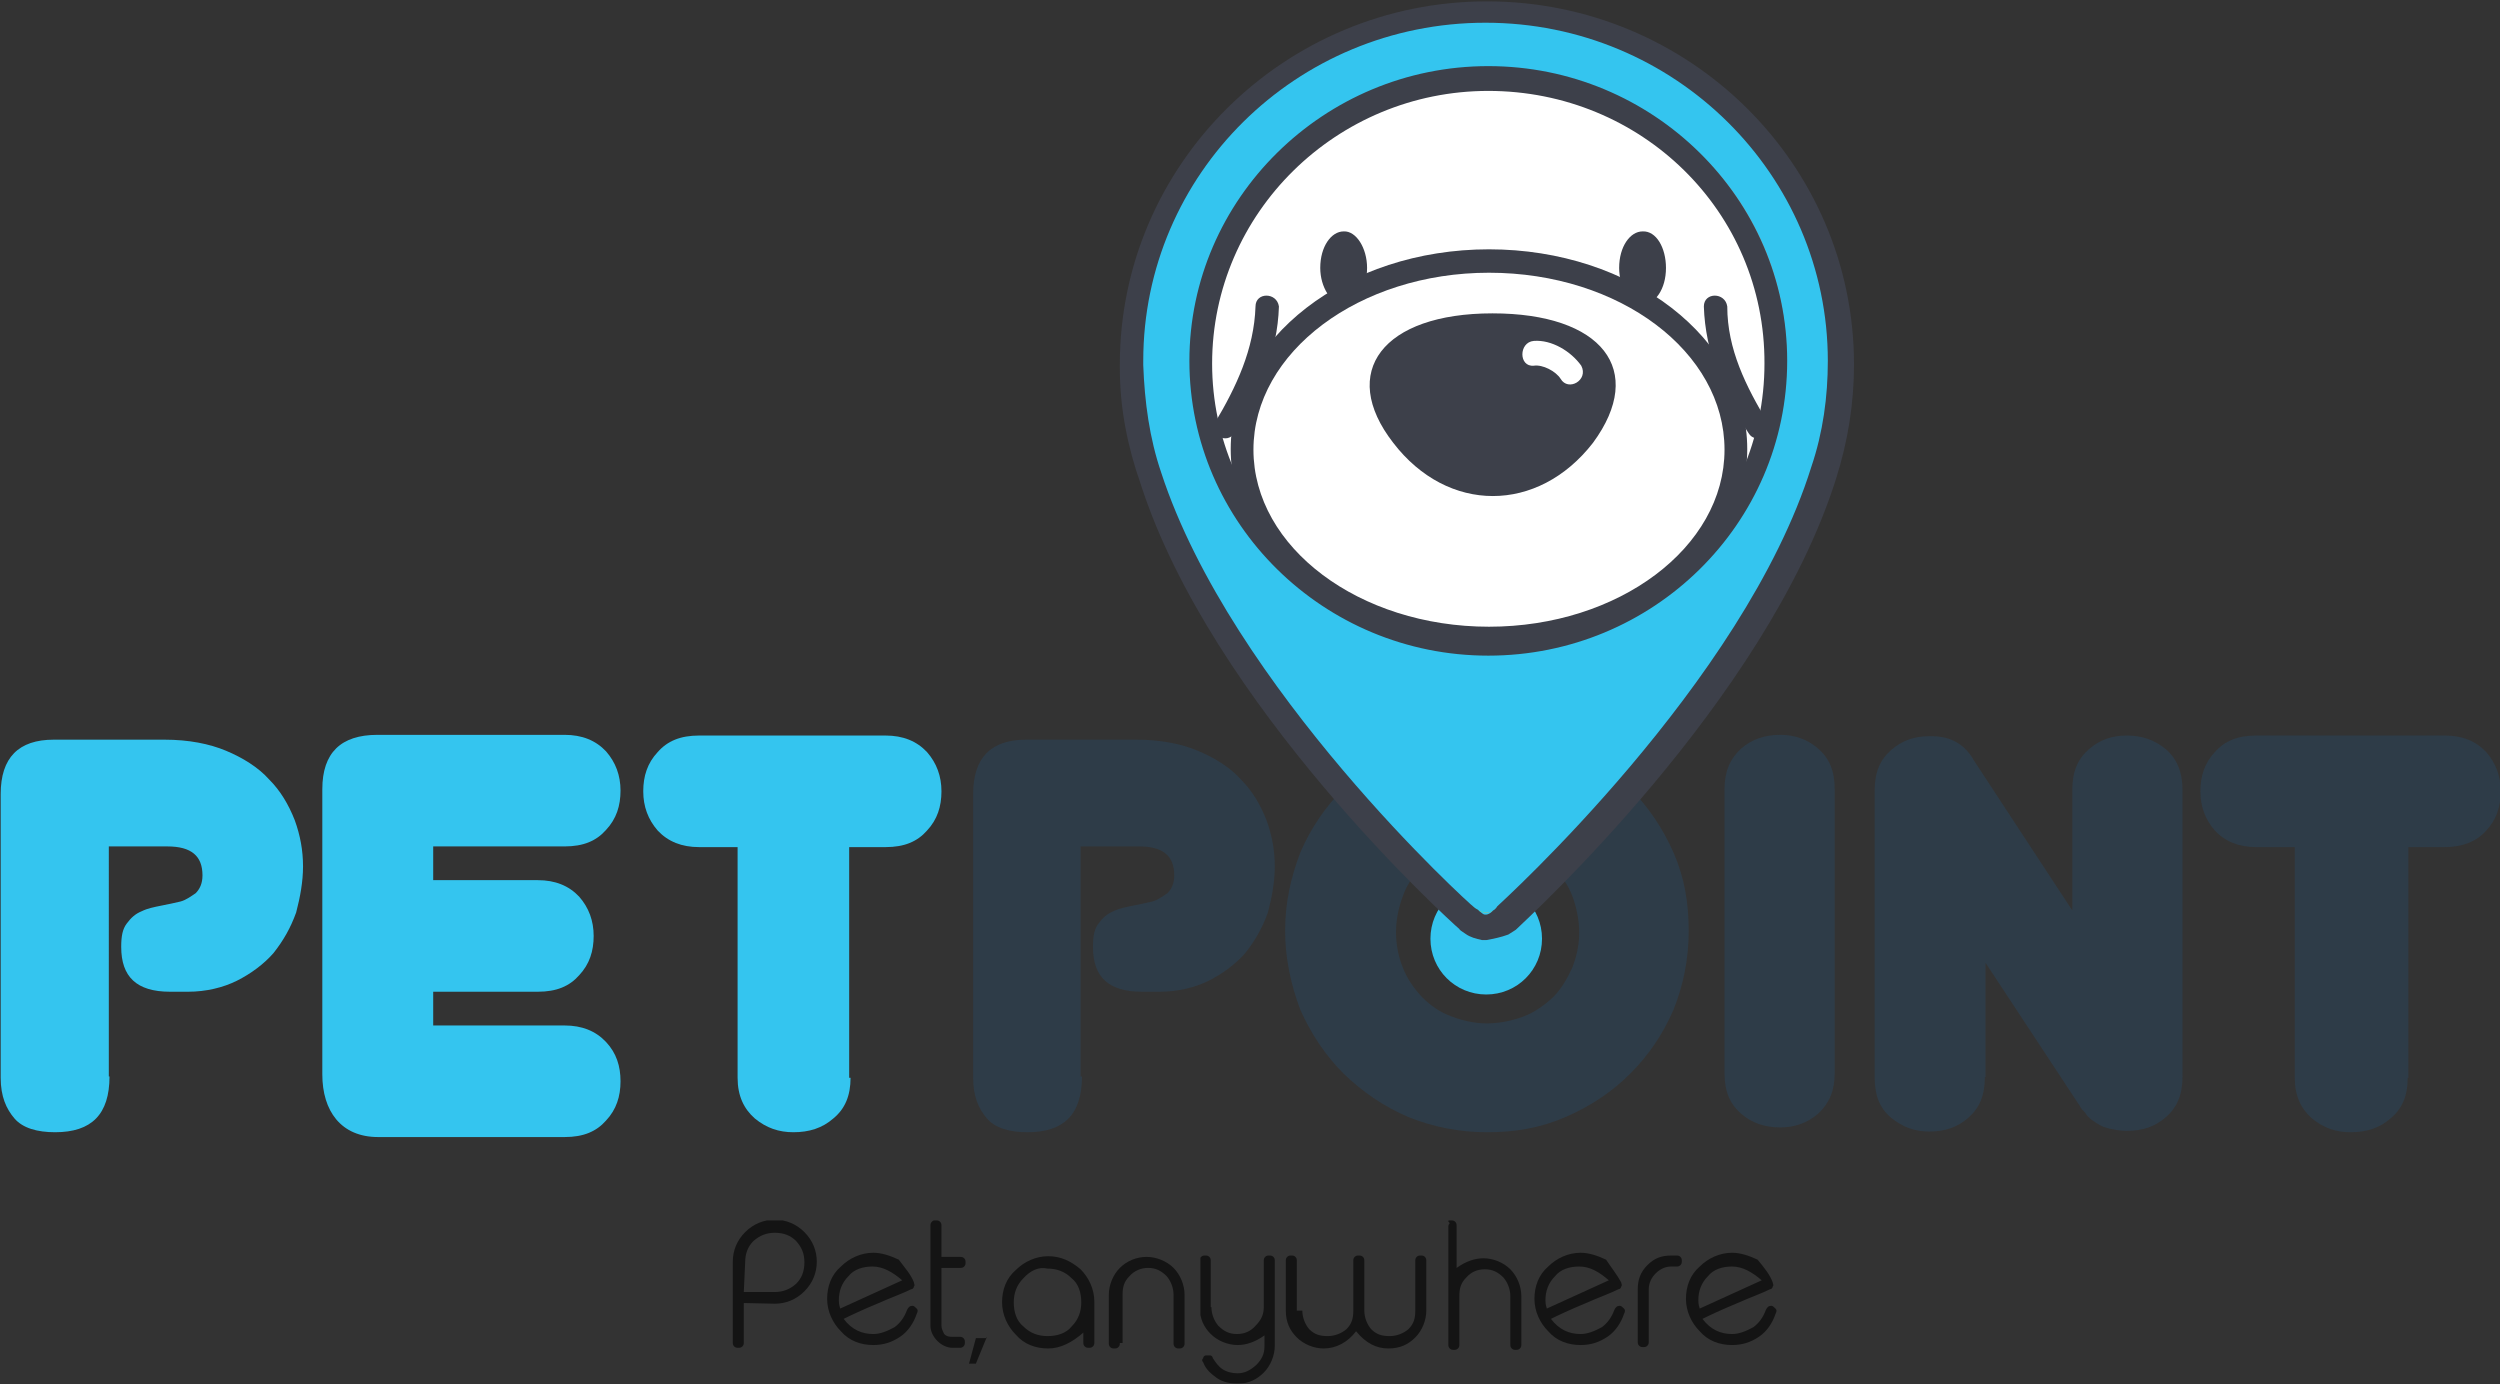 <?xml version="1.0" encoding="utf-8"?>
<!-- Generator: Adobe Illustrator 25.4.1, SVG Export Plug-In . SVG Version: 6.00 Build 0)  -->
<svg version="1.1" id="Layer_1" xmlns="http://www.w3.org/2000/svg" xmlns:xlink="http://www.w3.org/1999/xlink" x="0px" y="0px"
	 viewBox="0 0 363 201" style="enable-background:new 0 0 363 201;" xml:space="preserve">
<rect x="0" y="0" width="363" height="201" fill="#333333" stroke="none"/>
<style type="text/css">
	.st0{clip-path:url(#SVGID_00000005977644530299058880000002916474497735310782_);}
	.st1{clip-path:url(#SVGID_00000109741305081203158850000003023420418510673843_);fill:#34C5EF;}
	.st2{clip-path:url(#SVGID_00000109741305081203158850000003023420418510673843_);fill:#2E3C48;}
	.st3{opacity:0.6;clip-path:url(#SVGID_00000109741305081203158850000003023420418510673843_);enable-background:new    ;}
	.st4{clip-path:url(#SVGID_00000116928981147792753290000006749602105599597464_);}
	.st5{clip-path:url(#SVGID_00000172404480375438904870000016058309100487752378_);}
	.st6{clip-path:url(#SVGID_00000050639331678813249600000014320574016944544151_);}
	.st7{clip-path:url(#SVGID_00000118390962434350411130000014620543684535773362_);}
	.st8{clip-path:url(#SVGID_00000079458495365791249180000012455233211871316895_);}
	.st9{clip-path:url(#SVGID_00000178901526807689544900000001927580293285714824_);}
	.st10{clip-path:url(#SVGID_00000097480725038782154510000001835268888956541057_);}
	.st11{clip-path:url(#SVGID_00000028318331235035495600000007760964750063387030_);}
	.st12{clip-path:url(#SVGID_00000014624469275767019530000017763064563584793732_);}
	.st13{clip-path:url(#SVGID_00000092444679177849028590000016168438355049304727_);}
	.st14{clip-path:url(#SVGID_00000173143022394869599610000011264965690582600618_);}
	.st15{clip-path:url(#SVGID_00000181806301529505110780000014831705140667548036_);}
	
		.st16{clip-path:url(#SVGID_00000149354323209993025270000013960782102220123035_);fill:url(#SVGID_00000155845382224724321180000002456678566871506860_);}
	
		.st17{clip-path:url(#SVGID_00000083783252114951556700000003779031289969112215_);fill:url(#SVGID_00000117673955730241490250000002758978971477121978_);}
	.st18{clip-path:url(#SVGID_00000005244224386449503060000017513632515759651456_);fill:#19E7DA;}
	
		.st19{clip-path:url(#SVGID_00000091718290567270842100000015873636389147384715_);fill:url(#SVGID_00000091014426261892251650000016940697815914341275_);}
	
		.st20{clip-path:url(#SVGID_00000124163614233970833860000014278975465081717918_);fill:url(#SVGID_00000160187843128137259650000017501109243206476204_);}
	.st21{clip-path:url(#SVGID_00000067939161132937632320000006310683493226424745_);fill:#34C5EF;}
	.st22{clip-path:url(#SVGID_00000067939161132937632320000006310683493226424745_);fill:#F2F8FF;}
	.st23{clip-path:url(#SVGID_00000067939161132937632320000006310683493226424745_);fill:none;stroke:#979797;}
	.st24{clip-path:url(#SVGID_00000067939161132937632320000006310683493226424745_);fill:#3D404A;}
	.st25{clip-path:url(#SVGID_00000067939161132937632320000006310683493226424745_);fill:#FFFFFF;}
</style>
<g>
	<defs>
		<rect id="SVGID_1_" y="0.1" width="363" height="200.8"/>
	</defs>
	<clipPath id="SVGID_00000051343213688909909270000011159660429142852498_">
		<use xlink:href="#SVGID_1_"  style="overflow:visible;"/>
	</clipPath>
	<g style="clip-path:url(#SVGID_00000051343213688909909270000011159660429142852498_);">
		<defs>
			<rect id="SVGID_00000038387960881076697380000007111412351012656805_" y="0.1" width="363" height="200.8"/>
		</defs>
		<clipPath id="SVGID_00000077282104000082406260000008086033553265367944_">
			<use xlink:href="#SVGID_00000038387960881076697380000007111412351012656805_"  style="overflow:visible;"/>
		</clipPath>
		<path style="clip-path:url(#SVGID_00000077282104000082406260000008086033553265367944_);fill:#34C5EF;" d="M15.9,156.3
			c0,5.5-2.6,8.1-7.9,8.1c-2.6,0-4.7-0.6-5.9-2c-1.2-1.4-2-3.2-2-5.9v-41.2c0-5.3,2.6-7.9,7.7-7.9h16.1c3.5,0,6.5,0.6,8.9,1.6
			c2.4,1,4.7,2.4,6.3,4.2c1.6,1.6,2.8,3.6,3.7,5.9c0.8,2.2,1.2,4.4,1.2,6.7c0,2.2-0.4,4.4-1,6.7c-0.8,2.2-1.8,4-3.3,5.9
			c-1.4,1.6-3.3,3-5.3,4c-2,1-4.5,1.6-7.1,1.6h-2.6c-4.9,0-7.1-2.2-7.1-6.5c0-1.6,0.2-2.6,0.8-3.4c0.6-0.8,1.2-1.4,2.2-1.8
			c0.8-0.4,1.8-0.6,2.8-0.8c1-0.2,2-0.4,2.8-0.6c0.8-0.2,1.6-0.8,2.2-1.2c0.6-0.6,1-1.4,1-2.6c0-2.8-1.6-4.2-5.1-4.2h-8.5V156.3z"/>
		<path style="clip-path:url(#SVGID_00000077282104000082406260000008086033553265367944_);fill:#34C5EF;" d="M46.8,156v-41.4
			c0-5.3,2.7-7.9,8-7.9H82c2.5,0,4.5,0.8,6,2.4c1.4,1.6,2.1,3.5,2.1,5.7c0,2.2-0.6,4.1-2.1,5.7c-1.4,1.6-3.3,2.4-6,2.4H62.9v4.9
			h15.2c2.5,0,4.5,0.8,6,2.4c1.4,1.6,2.1,3.5,2.1,5.7c0,2.2-0.6,4.1-2.1,5.7c-1.4,1.6-3.3,2.4-6,2.4H62.9v4.9H82
			c2.5,0,4.5,0.8,6,2.4s2.1,3.5,2.1,5.7c0,2.2-0.6,4.1-2.1,5.7c-1.4,1.6-3.3,2.4-6,2.4H54.9C49.5,165.1,46.8,161.3,46.8,156"/>
		<path style="clip-path:url(#SVGID_00000077282104000082406260000008086033553265367944_);fill:#34C5EF;" d="M123.5,156.5
			c0,2.6-0.8,4.5-2.5,5.9c-1.6,1.4-3.5,2-5.8,2c-2.1,0-3.9-0.6-5.6-2c-1.6-1.4-2.5-3.3-2.5-5.9v-33.5h-5.6c-2.5,0-4.5-0.8-6-2.4
			c-1.4-1.6-2.1-3.5-2.1-5.7c0-2.2,0.6-4.1,2.1-5.7c1.4-1.6,3.3-2.4,6-2.4h27.1c2.5,0,4.5,0.8,6,2.4c1.4,1.6,2.1,3.5,2.1,5.7
			c0,2.2-0.6,4.1-2.1,5.7c-1.4,1.6-3.3,2.4-6,2.4h-5.3V156.5z"/>
		<path style="clip-path:url(#SVGID_00000077282104000082406260000008086033553265367944_);fill:#2E3C48;" d="M157.1,156.3
			c0,5.5-2.6,8.1-7.9,8.1c-2.6,0-4.7-0.6-5.9-2c-1.2-1.4-2-3.2-2-5.9v-41.2c0-5.3,2.6-7.9,7.7-7.9H165c3.5,0,6.5,0.6,8.9,1.6
			c2.4,1,4.7,2.4,6.3,4.2c1.6,1.6,2.8,3.6,3.7,5.9c0.8,2.2,1.2,4.4,1.2,6.7c0,2.2-0.4,4.4-1,6.7c-0.8,2.2-1.8,4-3.3,5.9
			c-1.4,1.6-3.3,3-5.3,4c-2,1-4.5,1.6-7.1,1.6h-2.6c-4.9,0-7.1-2.2-7.1-6.5c0-1.6,0.2-2.6,0.8-3.4c0.6-0.8,1.2-1.4,2.2-1.8
			c0.8-0.4,1.8-0.6,2.8-0.8c1-0.2,2-0.4,2.8-0.6c0.8-0.2,1.6-0.8,2.2-1.2c0.6-0.6,1-1.4,1-2.6c0-2.8-1.6-4.2-5.1-4.2h-8.5V156.3z"/>
		<path style="clip-path:url(#SVGID_00000077282104000082406260000008086033553265367944_);fill:#2E3C48;" d="M186.6,135.2
			c0-4.1,0.8-7.7,2.2-11.4c1.6-3.7,3.7-6.7,6.3-9.3c2.6-2.6,5.7-4.7,9.4-6.3c3.7-1.6,7.3-2.2,11.4-2.2c4.1,0,7.7,0.8,11.4,2.2
			c3.7,1.6,6.7,3.7,9.4,6.3c2.6,2.6,4.7,5.7,6.3,9.3c1.6,3.7,2.2,7.3,2.2,11.4c0,4.1-0.8,7.9-2.2,11.4c-1.6,3.7-3.7,6.7-6.3,9.3
			c-2.6,2.6-5.7,4.7-9.4,6.3c-3.7,1.6-7.3,2.2-11.4,2.2c-4.1,0-7.9-0.8-11.4-2.2c-3.7-1.6-6.7-3.7-9.4-6.3c-2.6-2.6-4.7-5.7-6.3-9.3
			C187.4,142.9,186.6,139,186.6,135.2 M202.7,135.4c0,1.8,0.4,3.7,1,5.1c0.6,1.6,1.6,3,2.8,4.3c1.2,1.2,2.6,2.2,4.3,2.8
			c1.6,0.6,3.3,1,5.1,1c1.8,0,3.7-0.4,5.3-1c1.6-0.6,3-1.6,4.3-2.8c1.2-1.2,2-2.6,2.8-4.3c0.6-1.6,1-3.2,1-5.1c0-1.8-0.4-3.7-1-5.3
			c-0.6-1.6-1.6-3-2.8-4.3c-1.2-1.2-2.6-2-4.3-2.8c-1.6-0.6-3.5-1-5.3-1c-1.8,0-3.7,0.4-5.1,1c-1.6,0.6-3,1.6-4.3,2.8
			c-1.2,1.2-2.2,2.6-2.8,4.3C203.1,131.7,202.7,133.5,202.7,135.4"/>
		<path style="clip-path:url(#SVGID_00000077282104000082406260000008086033553265367944_);fill:#34C5EF;" d="M215.8,144.4
			c4.5,0,8.1-3.6,8.1-8.1c0-4.5-3.6-8.1-8.1-8.1c-4.5,0-8.1,3.6-8.1,8.1C207.7,140.8,211.3,144.4,215.8,144.4"/>
		<path style="clip-path:url(#SVGID_00000077282104000082406260000008086033553265367944_);fill:#2E3C48;" d="M266.4,155.8
			c0,2.6-0.8,4.4-2.4,5.9c-1.6,1.4-3.5,2-5.5,2c-2.2,0-4.1-0.6-5.7-2c-1.6-1.4-2.4-3.2-2.4-5.9v-41.2c0-2.6,0.8-4.4,2.4-5.9
			c1.6-1.4,3.5-2,5.7-2c2,0,3.9,0.6,5.5,2c1.6,1.4,2.4,3.2,2.4,5.9V155.8z"/>
		<path style="clip-path:url(#SVGID_00000077282104000082406260000008086033553265367944_);fill:#2E3C48;" d="M288.2,156.4
			c0,2.7-0.8,4.5-2.4,5.9c-1.6,1.4-3.4,2-5.7,2c-2,0-3.8-0.6-5.5-2s-2.4-3.3-2.4-5.9v-41.6c0-2.7,0.8-4.5,2.4-5.9
			c1.6-1.4,3.4-2,5.5-2h0.4c2.8,0,4.8,1.2,6.1,3.5l14.3,21.8v-17.5c0-2.7,0.8-4.5,2.4-5.9c1.6-1.4,3.4-2,5.5-2c2.2,0,4,0.6,5.7,2
			c1.6,1.4,2.4,3.3,2.4,5.9v41.6c0,2.7-0.8,4.5-2.4,5.9c-1.6,1.4-3.4,2-5.7,2c-1,0-2-0.2-2.8-0.4c-0.8-0.2-1.4-0.6-2-1
			c-0.6-0.4-1-0.8-1.2-1.2c-0.4-0.4-0.6-0.6-0.8-1l-13.7-20.8V156.4z"/>
		<path style="clip-path:url(#SVGID_00000077282104000082406260000008086033553265367944_);fill:#2E3C48;" d="M349.6,156.5
			c0,2.6-0.8,4.5-2.5,5.9c-1.6,1.4-3.5,2-5.8,2c-2.1,0-3.9-0.6-5.6-2c-1.6-1.4-2.5-3.3-2.5-5.9v-33.5h-5.6c-2.5,0-4.5-0.8-6-2.4
			c-1.4-1.6-2.1-3.5-2.1-5.7c0-2.2,0.6-4.1,2.1-5.7c1.4-1.6,3.3-2.4,6-2.4H355c2.5,0,4.5,0.8,6,2.4c1.4,1.6,2.1,3.5,2.1,5.7
			c0,2.2-0.6,4.1-2.1,5.7c-1.4,1.6-3.5,2.4-6,2.4h-5.3V156.5z"/>
		<g style="opacity:0.6;clip-path:url(#SVGID_00000077282104000082406260000008086033553265367944_);enable-background:new    ;">
			<g>
				<defs>
					<rect id="SVGID_00000088113416319361294130000001592302294681125037_" x="106.4" y="177.2" width="12.2" height="18.6"/>
				</defs>
				<clipPath id="SVGID_00000119809570690877339580000010320704542935902096_">
					<use xlink:href="#SVGID_00000088113416319361294130000001592302294681125037_"  style="overflow:visible;"/>
				</clipPath>
				<path style="clip-path:url(#SVGID_00000119809570690877339580000010320704542935902096_);" d="M108,189.2v5.7
					c0,0.2,0,0.4-0.2,0.6c-0.2,0.2-0.4,0.2-0.6,0.2c-0.2,0-0.4,0-0.6-0.2c-0.2-0.2-0.2-0.4-0.2-0.6v-11.7c0-1.6,0.6-3.1,1.8-4.3
					c1.2-1.2,2.7-1.8,4.3-1.8c1.6,0,3.1,0.6,4.3,1.8c1.2,1.2,1.8,2.7,1.8,4.3s-0.6,3.1-1.8,4.3c-1.2,1.2-2.7,1.8-4.3,1.8L108,189.2z
					 M108,187.6h4.5c1.2,0,2.2-0.4,3.1-1.2c0.8-0.8,1.2-1.8,1.2-3.1s-0.4-2.2-1.2-3.1c-0.8-0.8-1.8-1.2-3.1-1.2
					c-1.2,0-2.2,0.4-3.1,1.2c-0.8,0.8-1.2,1.8-1.2,3.1L108,187.6z"/>
			</g>
		</g>
		<g style="opacity:0.6;clip-path:url(#SVGID_00000077282104000082406260000008086033553265367944_);enable-background:new    ;">
			<g>
				<defs>
					<rect id="SVGID_00000018208137570979742700000014214718714583809727_" x="120" y="181.9" width="13.2" height="13.5"/>
				</defs>
				<clipPath id="SVGID_00000078027385958824529140000003313279799771307199_">
					<use xlink:href="#SVGID_00000018208137570979742700000014214718714583809727_"  style="overflow:visible;"/>
				</clipPath>
				<path style="clip-path:url(#SVGID_00000078027385958824529140000003313279799771307199_);" d="M132.7,186.2c0,0.2,0.2,0.4,0,0.6
					c0,0.2-0.2,0.4-0.4,0.4c-1.2,0.6-2.9,1.2-4.7,2c-2.4,1-4.1,1.8-5.1,2.3c1.2,1.6,2.7,2.2,4.3,2.2c1,0,2-0.4,3.1-1
					c0.8-0.6,1.4-1.4,1.8-2.5c0.2-0.4,0.4-0.6,0.8-0.6c0.2,0,0.4,0.2,0.6,0.4c0.2,0.2,0.2,0.4,0,0.8c-0.4,1.2-1.2,2.5-2.4,3.3
					c-1.2,0.8-2.4,1.2-3.9,1.2c-1.8,0-3.5-0.6-4.7-2c-1.2-1.2-2-2.9-2-4.7c0-1.8,0.6-3.5,2-4.7c1.2-1.2,2.9-2,4.7-2
					c1.2,0,2.4,0.4,3.7,1C131.4,184.1,132.3,185.1,132.7,186.2 M126.7,183.9c-1.4,0-2.7,0.4-3.5,1.4c-1,1-1.4,2.2-1.4,3.5
					c0,0.2,0,0.6,0.2,1.2l9-4.1C129.6,184.7,128.2,183.9,126.7,183.9"/>
			</g>
		</g>
		<g style="opacity:0.6;clip-path:url(#SVGID_00000077282104000082406260000008086033553265367944_);enable-background:new    ;">
			<g>
				<defs>
					<rect id="SVGID_00000143604185124900627650000009618270647942763958_" x="135.1" y="177.2" width="5.1" height="18.6"/>
				</defs>
				<clipPath id="SVGID_00000035511225871843366780000001829017839370167462_">
					<use xlink:href="#SVGID_00000143604185124900627650000009618270647942763958_"  style="overflow:visible;"/>
				</clipPath>
				<path style="clip-path:url(#SVGID_00000035511225871843366780000001829017839370167462_);" d="M135.9,177.2c0.2,0,0.4,0,0.6,0.2
					c0.2,0.2,0.2,0.4,0.2,0.6v4.5h2.7c0.2,0,0.4,0,0.6,0.2c0.2,0.2,0.2,0.4,0.2,0.6c0,0.2,0,0.4-0.2,0.6c-0.2,0.2-0.4,0.2-0.6,0.2
					h-2.7v8.4c0,0.4,0.2,0.8,0.4,1.2c0.4,0.4,0.8,0.4,1.2,0.4h1c0.2,0,0.4,0,0.6,0.2c0.2,0.2,0.2,0.4,0.2,0.6s0,0.4-0.2,0.6
					c-0.2,0.2-0.4,0.2-0.6,0.2h-1c-0.8,0-1.6-0.4-2.2-1c-0.6-0.6-1-1.4-1-2.2V178c0-0.2,0-0.4,0.2-0.6
					C135.5,177.2,135.5,177.2,135.9,177.2"/>
			</g>
		</g>
		<g style="opacity:0.6;clip-path:url(#SVGID_00000077282104000082406260000008086033553265367944_);enable-background:new    ;">
			<g>
				<defs>
					<rect id="SVGID_00000074429890525563291290000003421250744219379634_" x="140.6" y="194.1" width="2.8" height="3.9"/>
				</defs>
				<clipPath id="SVGID_00000170270205087081257810000016663588247936586140_">
					<use xlink:href="#SVGID_00000074429890525563291290000003421250744219379634_"  style="overflow:visible;"/>
				</clipPath>
				<path style="clip-path:url(#SVGID_00000170270205087081257810000016663588247936586140_);" d="M143.3,194.1
					C143.3,194.1,143.5,194.1,143.3,194.1C143.5,194.1,143.5,194.1,143.3,194.1l-1.6,3.9h-0.2h-0.8l1-3.7h1.6V194.1z"/>
			</g>
		</g>
		<g style="opacity:0.6;clip-path:url(#SVGID_00000077282104000082406260000008086033553265367944_);enable-background:new    ;">
			<g>
				<defs>
					<rect id="SVGID_00000168821816693561646540000001746066179881263246_" x="145.5" y="182.3" width="13.5" height="13.5"/>
				</defs>
				<clipPath id="SVGID_00000142168596756193691920000003043073605191900347_">
					<use xlink:href="#SVGID_00000168821816693561646540000001746066179881263246_"  style="overflow:visible;"/>
				</clipPath>
				<path style="clip-path:url(#SVGID_00000142168596756193691920000003043073605191900347_);" d="M156.9,184.3c1.2,1.2,2,2.9,2,4.7
					v5.9c0,0.2,0,0.4-0.2,0.6c-0.2,0.2-0.4,0.2-0.6,0.2c-0.2,0-0.4,0-0.6-0.2c-0.2-0.2-0.2-0.4-0.2-0.6v-1.4
					c-1.6,1.4-3.3,2.3-5.1,2.3s-3.5-0.6-4.7-2c-1.2-1.2-2-2.9-2-4.7c0-1.8,0.6-3.5,2-4.7c1.2-1.2,2.9-2,4.7-2
					S155.5,183.1,156.9,184.3 M148.6,185.6c-1,1-1.4,2.2-1.4,3.5c0,1.4,0.4,2.7,1.4,3.5c1,1,2.2,1.4,3.5,1.4c1.4,0,2.7-0.4,3.5-1.4
					c1-1,1.4-2.2,1.4-3.5c0-1.4-0.4-2.7-1.4-3.5c-1-1-2.2-1.4-3.5-1.4C150.8,183.9,149.6,184.5,148.6,185.6"/>
			</g>
		</g>
		<g style="opacity:0.6;clip-path:url(#SVGID_00000077282104000082406260000008086033553265367944_);enable-background:new    ;">
			<g>
				<defs>
					<rect id="SVGID_00000149340522331494970390000010504942572021775799_" x="161" y="182.5" width="11" height="13.3"/>
				</defs>
				<clipPath id="SVGID_00000111187097057437637110000006010518165607002044_">
					<use xlink:href="#SVGID_00000149340522331494970390000010504942572021775799_"  style="overflow:visible;"/>
				</clipPath>
				<path style="clip-path:url(#SVGID_00000111187097057437637110000006010518165607002044_);" d="M162.6,195c0,0.2,0,0.4-0.2,0.6
					c-0.2,0.2-0.4,0.2-0.6,0.2c-0.2,0-0.4,0-0.6-0.2c-0.2-0.2-0.2-0.4-0.2-0.6v-7c0-1.4,0.6-2.9,1.6-3.9s2.4-1.6,3.9-1.6
					c1.4,0,2.9,0.6,3.9,1.6s1.6,2.5,1.6,3.9v7c0,0.2,0,0.4-0.2,0.6c-0.2,0.2-0.4,0.2-0.6,0.2c-0.2,0-0.4,0-0.6-0.2
					c-0.2-0.2-0.2-0.4-0.2-0.6v-7c0-1-0.4-2-1-2.7c-0.8-0.8-1.6-1.2-2.7-1.2c-1,0-2,0.4-2.7,1.2c-0.8,0.8-1,1.6-1,2.7v7H162.6z"/>
			</g>
		</g>
		<g style="opacity:0.6;clip-path:url(#SVGID_00000077282104000082406260000008086033553265367944_);enable-background:new    ;">
			<g>
				<defs>
					<rect id="SVGID_00000133518250972449792830000003025222114688193705_" x="174.3" y="182.3" width="10.8" height="18.6"/>
				</defs>
				<clipPath id="SVGID_00000083078688551847002240000003480135526285566880_">
					<use xlink:href="#SVGID_00000133518250972449792830000003025222114688193705_"  style="overflow:visible;"/>
				</clipPath>
				<path style="clip-path:url(#SVGID_00000083078688551847002240000003480135526285566880_);" d="M175.9,189.8c0,1,0.4,2,1,2.7
					c0.8,0.8,1.6,1.2,2.7,1.2s2-0.4,2.7-1.2c0.8-0.8,1.2-1.6,1.2-2.7v-6.7c0-0.2,0-0.4,0.2-0.6c0.2-0.2,0.4-0.2,0.6-0.2
					c0.2,0,0.4,0,0.6,0.2c0.2,0.2,0.2,0.4,0.2,0.6v12.3c0,1.4-0.6,2.9-1.6,3.9c-1,1-2.2,1.6-3.7,1.6c-1.2,0-2.2-0.2-3.1-0.8
					c-0.8-0.6-1.6-1.2-2-2.3c-0.2-0.2-0.2-0.4,0-0.6c0-0.2,0.2-0.4,0.4-0.4h0.6c0.2,0,0.4,0.2,0.4,0.4c0.4,0.6,0.8,1.2,1.4,1.6
					c0.6,0.4,1.4,0.6,2.2,0.6c1,0,1.8-0.4,2.7-1.2c0.8-0.8,1.2-1.6,1.2-2.7v-1.6c-1.4,1-2.7,1.4-3.9,1.4c-1.4,0-2.9-0.6-3.9-1.6
					c-1-1-1.6-2.2-1.6-3.9v-6.7c0-0.2,0-0.4,0.2-0.6c0.2-0.2,0.4-0.2,0.6-0.2c0.2,0,0.4,0,0.6,0.2c0.2,0.2,0.2,0.4,0.2,0.6V189.8z"
					/>
			</g>
		</g>
		<g style="opacity:0.6;clip-path:url(#SVGID_00000077282104000082406260000008086033553265367944_);enable-background:new    ;">
			<g>
				<defs>
					<rect id="SVGID_00000073720723603099940400000006076506912046790797_" x="186.7" y="182.3" width="20.4" height="13.5"/>
				</defs>
				<clipPath id="SVGID_00000049180679167709912250000013025211632003088529_">
					<use xlink:href="#SVGID_00000073720723603099940400000006076506912046790797_"  style="overflow:visible;"/>
				</clipPath>
				<path style="clip-path:url(#SVGID_00000049180679167709912250000013025211632003088529_);" d="M189.1,190.3c0,1,0.4,2,1,2.7
					c0.8,0.8,1.6,1,2.7,1c1,0,2-0.4,2.7-1c0.8-0.8,1-1.6,1-2.7v-7.2c0-0.2,0-0.4,0.2-0.6c0.2-0.2,0.4-0.2,0.6-0.2
					c0.2,0,0.4,0,0.6,0.2c0.2,0.2,0.2,0.4,0.2,0.6v7.2c0,1,0.4,2,1,2.7c0.8,0.8,1.6,1,2.7,1c1,0,2-0.4,2.7-1c0.8-0.8,1-1.6,1-2.7
					v-7.2c0-0.2,0-0.4,0.2-0.6c0.2-0.2,0.4-0.2,0.6-0.2c0.2,0,0.4,0,0.6,0.2c0.2,0.2,0.2,0.4,0.2,0.6v7.2c0,1.4-0.6,2.9-1.6,3.9
					c-1,1-2.2,1.6-3.9,1.6c-1.8,0-3.3-0.8-4.7-2.5c-1.2,1.6-2.9,2.5-4.7,2.5c-1.4,0-2.9-0.6-3.9-1.6s-1.6-2.2-1.6-3.9v-7.2
					c0-0.2,0-0.4,0.2-0.6c0.2-0.2,0.4-0.2,0.6-0.2c0.2,0,0.4,0,0.6,0.2c0.2,0.2,0.2,0.4,0.2,0.6v7.2H189.1z"/>
			</g>
		</g>
		<g style="opacity:0.6;clip-path:url(#SVGID_00000077282104000082406260000008086033553265367944_);enable-background:new    ;">
			<g>
				<defs>
					<rect id="SVGID_00000173145898777398324620000006983349294757213587_" x="210.3" y="177.2" width="10.6" height="18.8"/>
				</defs>
				<clipPath id="SVGID_00000012446916409181060230000001648432796343874484_">
					<use xlink:href="#SVGID_00000173145898777398324620000006983349294757213587_"  style="overflow:visible;"/>
				</clipPath>
				<path style="clip-path:url(#SVGID_00000012446916409181060230000001648432796343874484_);" d="M210.7,177.2c0.2,0,0.4,0,0.6,0.2
					c0.2,0.2,0.2,0.4,0.2,0.6v6.1c1.4-1,2.7-1.4,3.9-1.4c1.4,0,2.9,0.6,3.9,1.6c1,1,1.6,2.5,1.6,3.9v7c0,0.2,0,0.4-0.2,0.6
					c-0.2,0.2-0.4,0.2-0.6,0.2c-0.2,0-0.4,0-0.6-0.2c-0.2-0.2-0.2-0.4-0.2-0.6v-7c0-1-0.4-2-1-2.7c-0.8-0.8-1.6-1.2-2.7-1.2
					s-2,0.4-2.7,1.2c-0.8,0.8-1,1.6-1,2.7v7c0,0.2,0,0.4-0.2,0.6c-0.2,0.2-0.4,0.2-0.6,0.2c-0.2,0-0.4,0-0.6-0.2
					c-0.2-0.2-0.2-0.4-0.2-0.6v-17c0-0.2,0-0.4,0.2-0.6C210.1,177.2,210.3,177.2,210.7,177.2"/>
			</g>
		</g>
		<g style="opacity:0.6;clip-path:url(#SVGID_00000077282104000082406260000008086033553265367944_);enable-background:new    ;">
			<g>
				<defs>
					<rect id="SVGID_00000168827307848808349290000006072431563127691967_" x="222.8" y="181.9" width="13.2" height="13.5"/>
				</defs>
				<clipPath id="SVGID_00000075121099358423160260000018080188265035999367_">
					<use xlink:href="#SVGID_00000168827307848808349290000006072431563127691967_"  style="overflow:visible;"/>
				</clipPath>
				<path style="clip-path:url(#SVGID_00000075121099358423160260000018080188265035999367_);" d="M235.4,186.2c0,0.2,0.2,0.4,0,0.6
					c0,0.2-0.2,0.4-0.4,0.4c-1.2,0.6-2.9,1.2-4.7,2c-2.4,1-4.1,1.8-5.1,2.3c1.2,1.6,2.7,2.2,4.3,2.2c1,0,2-0.4,3.1-1
					c0.8-0.6,1.4-1.4,1.8-2.5c0.2-0.4,0.4-0.6,0.8-0.6c0.2,0,0.4,0.2,0.6,0.4c0.2,0.2,0.2,0.4,0,0.8c-0.4,1.2-1.2,2.5-2.4,3.3
					c-1.2,0.8-2.4,1.2-3.9,1.2c-1.8,0-3.5-0.6-4.7-2c-1.2-1.2-2-2.9-2-4.7c0-1.8,0.6-3.5,2-4.7c1.2-1.2,2.9-2,4.7-2
					c1.2,0,2.4,0.4,3.7,1C234,184.1,234.8,185.1,235.4,186.2 M229.3,183.9c-1.4,0-2.7,0.4-3.5,1.4c-1,1-1.4,2.2-1.4,3.5
					c0,0.2,0,0.6,0.2,1.2l9-4.1C232.2,184.7,230.9,183.9,229.3,183.9"/>
			</g>
		</g>
		<g style="opacity:0.6;clip-path:url(#SVGID_00000077282104000082406260000008086033553265367944_);enable-background:new    ;">
			<g>
				<defs>
					<rect id="SVGID_00000145022024552337582900000008763683952877231779_" x="237.7" y="182.3" width="6.5" height="13.3"/>
				</defs>
				<clipPath id="SVGID_00000072271699384301842140000006973167599348202687_">
					<use xlink:href="#SVGID_00000145022024552337582900000008763683952877231779_"  style="overflow:visible;"/>
				</clipPath>
				<path style="clip-path:url(#SVGID_00000072271699384301842140000006973167599348202687_);" d="M243.4,182.3c0.2,0,0.4,0,0.6,0.2
					c0.2,0.2,0.2,0.4,0.2,0.6c0,0.2,0,0.4-0.2,0.6c-0.2,0.2-0.4,0.2-0.6,0.2h-0.8c-0.8,0-1.6,0.4-2.2,1c-0.6,0.6-1,1.4-1,2.3v7.6
					c0,0.2,0,0.4-0.2,0.6c-0.2,0.2-0.4,0.2-0.6,0.2c-0.2,0-0.4,0-0.6-0.2c-0.2-0.2-0.2-0.4-0.2-0.6v-7.6c0-1.4,0.4-2.5,1.4-3.5
					s2-1.4,3.5-1.4H243.4z"/>
			</g>
		</g>
		<g style="opacity:0.6;clip-path:url(#SVGID_00000077282104000082406260000008086033553265367944_);enable-background:new    ;">
			<g>
				<defs>
					<rect id="SVGID_00000083767295314077248870000006937434107860789674_" x="244.8" y="181.9" width="13.2" height="13.5"/>
				</defs>
				<clipPath id="SVGID_00000029035916091852130080000001302297613083120787_">
					<use xlink:href="#SVGID_00000083767295314077248870000006937434107860789674_"  style="overflow:visible;"/>
				</clipPath>
				<path style="clip-path:url(#SVGID_00000029035916091852130080000001302297613083120787_);" d="M257.4,186.2c0,0.2,0.2,0.4,0,0.6
					c0,0.2-0.2,0.4-0.4,0.4c-1.2,0.6-2.9,1.2-4.7,2c-2.4,1-4.1,1.8-5.1,2.3c1.2,1.6,2.7,2.2,4.3,2.2c1,0,2-0.4,3.1-1
					c0.8-0.6,1.4-1.4,1.8-2.5c0.2-0.4,0.4-0.6,0.8-0.6c0.2,0,0.4,0.2,0.6,0.4c0.2,0.2,0.2,0.4,0,0.8c-0.4,1.2-1.2,2.5-2.4,3.3
					c-1.2,0.8-2.4,1.2-3.9,1.2c-1.8,0-3.5-0.6-4.7-2c-1.2-1.2-2-2.9-2-4.7c0-1.8,0.6-3.5,2-4.7c1.2-1.2,2.9-2,4.7-2
					c1.2,0,2.4,0.4,3.7,1C256.2,184.1,257,185.1,257.4,186.2 M251.5,183.9c-1.4,0-2.7,0.4-3.5,1.4c-1,1-1.4,2.2-1.4,3.5
					c0,0.2,0,0.6,0.2,1.2l9-4.1C254.4,184.7,253,183.9,251.5,183.9"/>
			</g>
		</g>
	</g>
	<g style="clip-path:url(#SVGID_00000051343213688909909270000011159660429142852498_);">
		<defs>
			<path id="SVGID_00000085223556528607133740000006909784330187396025_" d="M165.3,52.4V53c0.2,5.6,0.9,10.9,2.8,15.8
				c10.2,31.3,45.1,62.4,45.1,62.4s0.4,0.4,0.8,0.6c0.6,0.4,0.9,0.6,1.7,0.7c0.6,0,1.1-0.2,1.9-0.6c0.6-0.4,0.9-0.7,0.9-0.7
				s35.5-31.5,45.5-63.2c1.7-4.8,2.5-10.2,2.5-15.6c0-27.4-22.6-49.7-50.6-49.7S165.3,25,165.3,52.4"/>
		</defs>
		<clipPath id="SVGID_00000049914919026055981300000007354145834568571530_">
			<use xlink:href="#SVGID_00000085223556528607133740000006909784330187396025_"  style="overflow:visible;"/>
		</clipPath>
		
			<linearGradient id="SVGID_00000101806049548365960250000000125030130191820215_" gradientUnits="userSpaceOnUse" x1="90.501" y1="150.29" x2="92.509" y2="150.29" gradientTransform="matrix(0 81.858 -81.858 0 12518.173 -7405.403)">
			<stop  offset="0" style="stop-color:#FFB88C"/>
			<stop  offset="0.505" style="stop-color:#EE808F"/>
			<stop  offset="1" style="stop-color:#EC7F8D"/>
		</linearGradient>
		
			<rect x="165.3" y="2.8" style="clip-path:url(#SVGID_00000049914919026055981300000007354145834568571530_);fill:url(#SVGID_00000101806049548365960250000000125030130191820215_);" width="101.1" height="129.7"/>
	</g>
	<g style="clip-path:url(#SVGID_00000051343213688909909270000011159660429142852498_);">
		<defs>
			<path id="SVGID_00000162353191148368517810000012478772321053638582_" d="M165.3,52.4V53c0.2,5.6,0.9,10.9,2.8,15.8
				c10.2,31.3,45.1,62.4,45.1,62.4s0.4,0.4,0.8,0.6c0.6,0.4,0.9,0.6,1.7,0.7c0.6,0,1.1-0.2,1.9-0.6c0.6-0.4,0.9-0.7,0.9-0.7
				s35.5-31.5,45.5-63.2c1.7-4.8,2.5-10.2,2.5-15.6c0-27.4-22.6-49.7-50.6-49.7S165.3,25,165.3,52.4"/>
		</defs>
		<clipPath id="SVGID_00000022541684418784128340000013972834860911224235_">
			<use xlink:href="#SVGID_00000162353191148368517810000012478772321053638582_"  style="overflow:visible;"/>
		</clipPath>
		
			<linearGradient id="SVGID_00000085946388666057000590000004825302029454293395_" gradientUnits="userSpaceOnUse" x1="90.341" y1="150.233" x2="92.349" y2="150.233" gradientTransform="matrix(0 64.599 -64.599 0 9920.678 -5833.099)">
			<stop  offset="0" style="stop-color:#5983E9"/>
			<stop  offset="0.492" style="stop-color:#3AB4E1"/>
			<stop  offset="1" style="stop-color:#19E6DA"/>
		</linearGradient>
		
			<rect x="165.3" y="2.8" style="clip-path:url(#SVGID_00000022541684418784128340000013972834860911224235_);fill:url(#SVGID_00000085946388666057000590000004825302029454293395_);" width="101.1" height="129.7"/>
	</g>
	<g style="clip-path:url(#SVGID_00000051343213688909909270000011159660429142852498_);">
		<defs>
			<rect id="SVGID_00000005253974732815681010000000420504166960601493_" y="0.1" width="363" height="200.8"/>
		</defs>
		<clipPath id="SVGID_00000029021219069711984410000017593763627525338771_">
			<use xlink:href="#SVGID_00000005253974732815681010000000420504166960601493_"  style="overflow:visible;"/>
		</clipPath>
		<path style="clip-path:url(#SVGID_00000029021219069711984410000017593763627525338771_);fill:#19E7DA;" d="M217.5,131.9
			c0.6-0.4,0.9-0.7,0.9-0.7s35.5-31.5,45.5-63.2c1.7-4.8,2.5-10.2,2.5-15.6c0-27.4-22.6-49.7-50.6-49.7c-27.9,0-50.6,22.2-50.6,49.7
			V53c0.2,5.6,0.9,10.9,2.8,15.7c10.2,31.3,45.1,62.4,45.1,62.4s0.4,0.4,0.8,0.6c0.6,0.4,0.9,0.6,1.7,0.7
			C216.2,132.5,216.8,132.3,217.5,131.9"/>
	</g>
	<g style="clip-path:url(#SVGID_00000051343213688909909270000011159660429142852498_);">
		<defs>
			<path id="SVGID_00000059302280131956175920000008316252829310065560_" d="M165.3,52.4V53c0.2,5.6,0.9,10.9,2.8,15.8
				c10.2,31.3,45.1,62.4,45.1,62.4s0.4,0.4,0.8,0.6c0.6,0.4,0.9,0.6,1.7,0.7c0.6,0,1.1-0.2,1.9-0.6c0.6-0.4,0.9-0.7,0.9-0.7
				s35.5-31.5,45.5-63.2c1.7-4.8,2.5-10.2,2.5-15.6c0-27.4-22.6-49.7-50.6-49.7S165.3,25,165.3,52.4"/>
		</defs>
		<clipPath id="SVGID_00000077296117022233656220000005897381857353067397_">
			<use xlink:href="#SVGID_00000059302280131956175920000008316252829310065560_"  style="overflow:visible;"/>
		</clipPath>
		
			<linearGradient id="SVGID_00000012438332004679728690000016452135557662353581_" gradientUnits="userSpaceOnUse" x1="90.341" y1="150.233" x2="92.349" y2="150.233" gradientTransform="matrix(0 64.599 -64.599 0 9920.678 -5833.099)">
			<stop  offset="0" style="stop-color:#FF5B6E"/>
			<stop  offset="1" style="stop-color:#FF8465"/>
		</linearGradient>
		
			<rect x="165.3" y="2.8" style="clip-path:url(#SVGID_00000077296117022233656220000005897381857353067397_);fill:url(#SVGID_00000012438332004679728690000016452135557662353581_);" width="101.1" height="129.7"/>
	</g>
	<g style="clip-path:url(#SVGID_00000051343213688909909270000011159660429142852498_);">
		<defs>
			<path id="SVGID_00000105416905423500253430000007705787654280057265_" d="M165.3,52.4V53c0.2,5.6,0.9,10.9,2.8,15.8
				c10.2,31.3,45.1,62.4,45.1,62.4s0.4,0.4,0.8,0.6c0.6,0.4,0.9,0.6,1.7,0.7c0.6,0,1.1-0.2,1.9-0.6c0.6-0.4,0.9-0.7,0.9-0.7
				s35.5-31.5,45.5-63.2c1.7-4.8,2.5-10.2,2.5-15.6c0-27.4-22.6-49.7-50.6-49.7S165.3,25,165.3,52.4"/>
		</defs>
		<clipPath id="SVGID_00000171719260361725024010000009944536362887484557_">
			<use xlink:href="#SVGID_00000105416905423500253430000007705787654280057265_"  style="overflow:visible;"/>
		</clipPath>
		
			<linearGradient id="SVGID_00000113350835227135066860000014794386337003343232_" gradientUnits="userSpaceOnUse" x1="90.341" y1="150.233" x2="92.349" y2="150.233" gradientTransform="matrix(0 64.599 -64.599 0 9920.678 -5833.099)">
			<stop  offset="0" style="stop-color:#5054C8"/>
			<stop  offset="0.482" style="stop-color:#5A82E9"/>
			<stop  offset="1" style="stop-color:#1BE3DA"/>
		</linearGradient>
		
			<rect x="165.3" y="2.8" style="clip-path:url(#SVGID_00000171719260361725024010000009944536362887484557_);fill:url(#SVGID_00000113350835227135066860000014794386337003343232_);" width="101.1" height="129.7"/>
	</g>
	<g style="clip-path:url(#SVGID_00000051343213688909909270000011159660429142852498_);">
		<defs>
			<rect id="SVGID_00000074408934722914391070000013873838722714124936_" y="0.1" width="363" height="200.8"/>
		</defs>
		<clipPath id="SVGID_00000142142436876139574990000013263878203017794728_">
			<use xlink:href="#SVGID_00000074408934722914391070000013873838722714124936_"  style="overflow:visible;"/>
		</clipPath>
		<path style="clip-path:url(#SVGID_00000142142436876139574990000013263878203017794728_);fill:#34C5EF;" d="M217.5,131.9
			c0.6-0.4,0.9-0.7,0.9-0.7s35.5-31.5,45.5-63.2c1.7-4.8,2.5-10.2,2.5-15.6c0-27.4-22.6-49.7-50.6-49.7c-27.9,0-50.6,22.2-50.6,49.7
			V53c0.2,5.6,0.9,10.9,2.8,15.7c10.2,31.3,45.1,62.4,45.1,62.4s0.4,0.4,0.8,0.6c0.6,0.4,0.9,0.6,1.7,0.7
			C216.2,132.5,216.8,132.3,217.5,131.9"/>
		<path style="clip-path:url(#SVGID_00000142142436876139574990000013263878203017794728_);fill:#F2F8FF;" d="M217.2,93
			c23.1,0,41.7-18.4,41.7-41.1s-18.7-41.1-41.7-41.1c-23.1,0-41.7,18.4-41.7,41.1S194.1,93,217.2,93"/>
		<path style="clip-path:url(#SVGID_00000142142436876139574990000013263878203017794728_);fill:none;stroke:#979797;" d="M217.2,93
			c23.1,0,41.7-18.4,41.7-41.1s-18.7-41.1-41.7-41.1c-23.1,0-41.7,18.4-41.7,41.1S194.1,93,217.2,93z"/>
		<path style="clip-path:url(#SVGID_00000142142436876139574990000013263878203017794728_);fill:#3D404A;" d="M215.8,136.5h-0.6
			c-0.9-0.2-1.7-0.4-2.4-0.9c-0.6-0.4-0.9-0.6-0.9-0.7c-1.5-1.3-36-32.6-46.3-64.7c-1.9-5.4-3-11-3-16.7v-0.6
			c0-29,23.9-52.7,53.3-52.7c29.4,0,53.3,23.6,53.3,52.7c0,5.8-0.9,11.2-2.6,16.6c-10.2,32.4-45.2,64.2-46.5,65.5
			c0,0-0.6,0.4-1.1,0.7C217.9,136.1,216.9,136.3,215.8,136.5 M215.6,132.8h0.2c0.2,0,0.6-0.2,0.8-0.4l0.2-0.2
			c0.4-0.2,0.6-0.6,0.6-0.6c0.4-0.4,35.8-32.4,45.6-63.8c1.7-5,2.4-10.2,2.4-15.4c0-27-22.2-49.1-49.7-49.1
			c-27.5,0-49.7,22-49.7,49.1V53c0.2,5.4,0.9,10.6,2.6,15.6c10.2,31.3,45,62.9,45.4,63.1c0,0,0.2,0.2,0.6,0.4l0.2,0.2
			C215.2,132.6,215.4,132.8,215.6,132.8"/>
		<path style="clip-path:url(#SVGID_00000142142436876139574990000013263878203017794728_);fill:#FFFFFF;" d="M257.8,52.6
			c0,22.6-18.7,41.1-41.7,41.1c-23.1,0-41.7-18.3-41.7-41.1c0-22.6,18.7-41.1,41.7-41.1C239.2,11.5,257.8,29.8,257.8,52.6"/>
		<path style="clip-path:url(#SVGID_00000142142436876139574990000013263878203017794728_);fill:#3D404A;" d="M216.1,95.2
			c-23.9,0-43.4-19.2-43.4-42.8c0-23.5,19.5-42.8,43.4-42.8s43.4,19.2,43.4,42.8C259.5,76.1,240,95.2,216.1,95.2 M216.1,13.2
			c-22,0-40.1,17.7-40.1,39.6c0,21.7,18,39.6,40.1,39.6s40.1-17.7,40.1-39.6C256.3,30.7,238.3,13.2,216.1,13.2"/>
		<path style="clip-path:url(#SVGID_00000142142436876139574990000013263878203017794728_);fill:#3D404A;" d="M216.2,94.2
			c-20.7,0-37.5-13-37.5-29s16.8-29,37.5-29c20.7,0,37.5,13,37.5,29S236.8,94.2,216.2,94.2 M216.2,39.6c-18.8,0-34.2,11.5-34.2,25.7
			c0,14.2,15.4,25.7,34.2,25.7c18.8,0,34.2-11.5,34.2-25.7C250.4,51.1,235.2,39.6,216.2,39.6"/>
		<path style="clip-path:url(#SVGID_00000142142436876139574990000013263878203017794728_);fill:#3D404A;" d="M198.5,38.9
			c0,3.1-1.6,5.3-3.4,5.3c-1.8,0-3.4-2.5-3.4-5.3c0-3.1,1.6-5.3,3.4-5.3C196.9,33.5,198.5,36,198.5,38.9"/>
		<path style="clip-path:url(#SVGID_00000142142436876139574990000013263878203017794728_);fill:#3D404A;" d="M241.9,38.9
			c0,3.1-1.6,5.3-3.4,5.3c-1.8,0-3.4-2.5-3.4-5.3c0-3.1,1.6-5.3,3.4-5.3C240.5,33.5,241.9,36,241.9,38.9"/>
		<path style="clip-path:url(#SVGID_00000142142436876139574990000013263878203017794728_);fill:#3D404A;" d="M216.7,45.5
			c-15.9,0-22.4,8.5-14.4,18.8c7.9,10.3,21,10.3,29,0C239.1,53.7,232.6,45.5,216.7,45.5 M226.6,55c-0.7-1.1-2.6-2.1-3.9-1.9
			c-2.2,0.2-2.2-3.4,0-3.6c2.6-0.2,5.4,1.5,6.9,3.6C230.7,55.2,227.7,56.9,226.6,55"/>
		<path style="clip-path:url(#SVGID_00000142142436876139574990000013263878203017794728_);fill:#3D404A;" d="M182.3,44.5
			c-0.2,6.2-2.8,11.7-5.9,16.9c-1,1.7,1.8,3.2,2.8,1.5c3.6-5.6,6.3-11.7,6.5-18.4C185.4,42.4,182.3,42.4,182.3,44.5"/>
		<path style="clip-path:url(#SVGID_00000142142436876139574990000013263878203017794728_);fill:#3D404A;" d="M247.4,44.5
			c0.2,6.6,2.8,12.8,6.5,18.4c1,1.7,3.8,0.2,2.8-1.5c-3.2-5.3-5.9-10.7-5.9-16.9C250.5,42.4,247.4,42.4,247.4,44.5"/>
	</g>
</g>
</svg>
